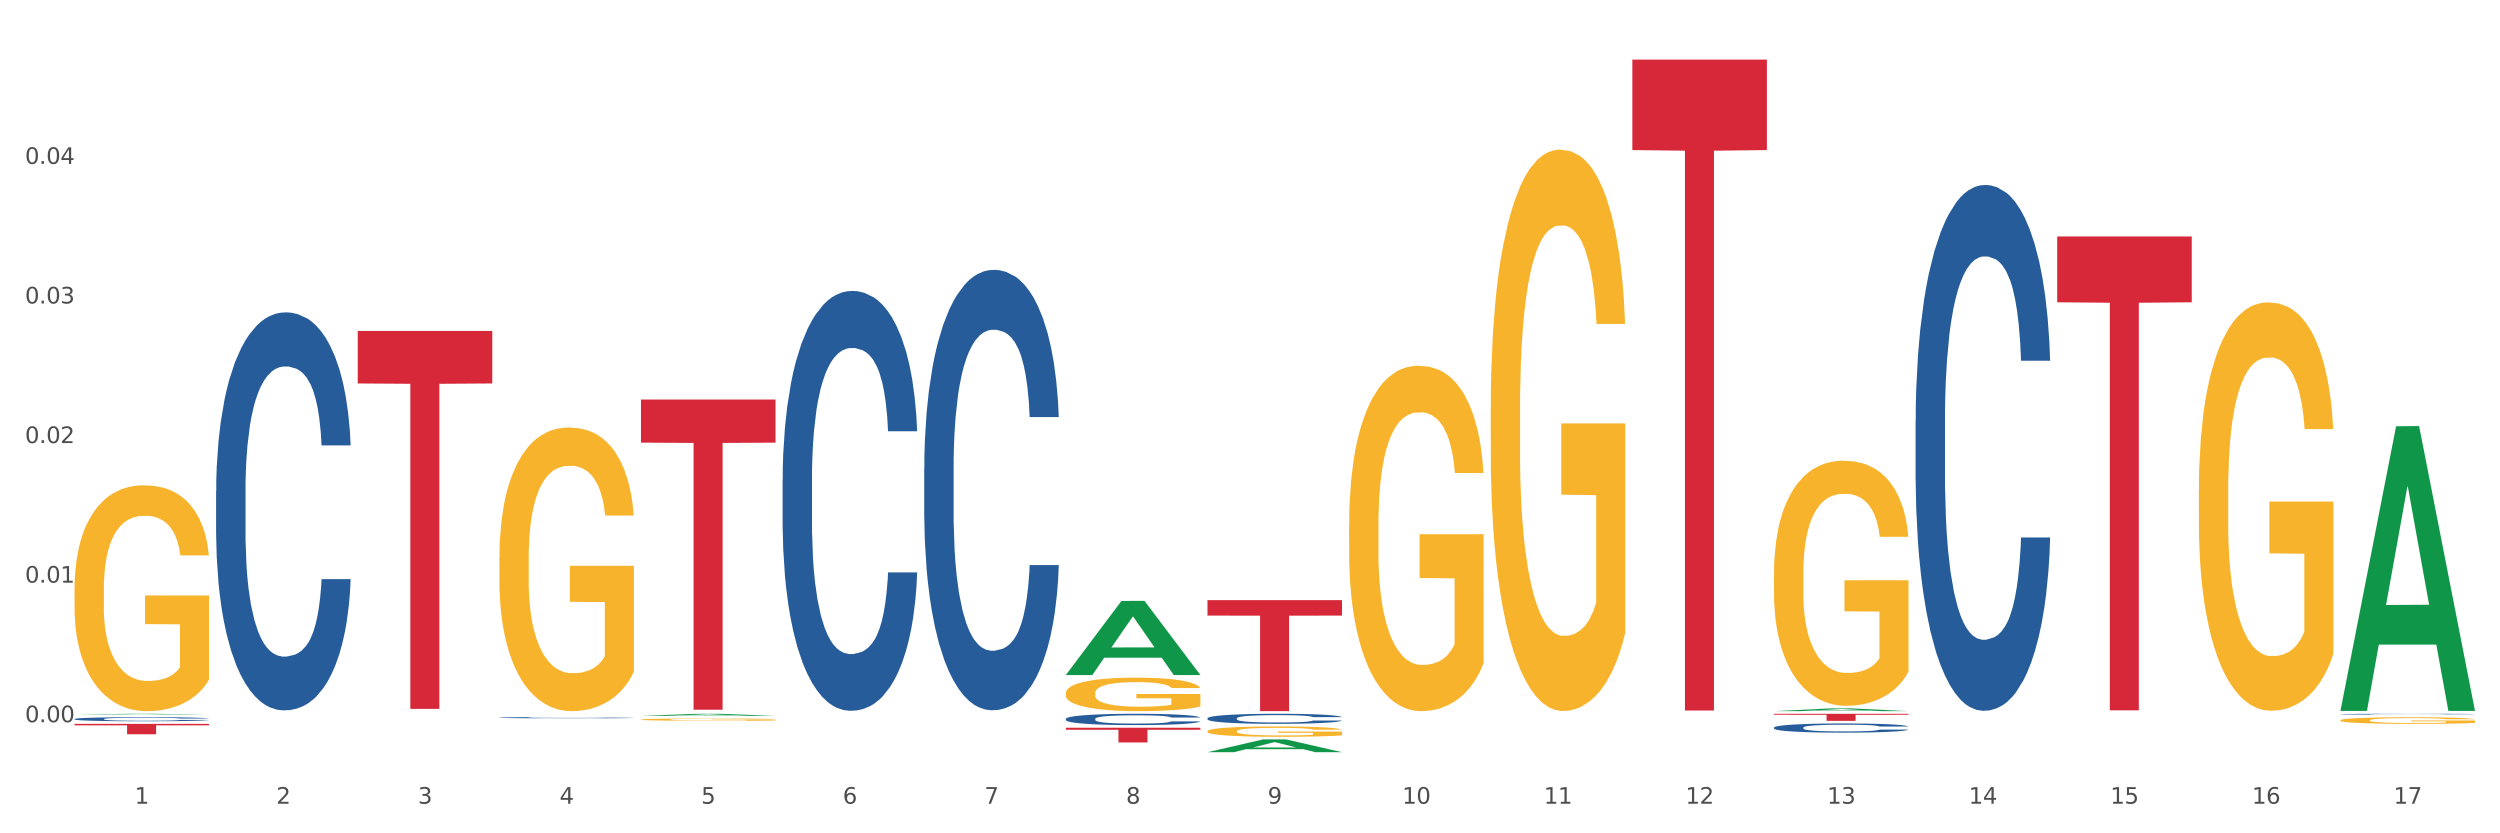<?xml version="1.0" encoding="utf-8" standalone="no"?>
<!DOCTYPE svg PUBLIC "-//W3C//DTD SVG 1.1//EN"
  "http://www.w3.org/Graphics/SVG/1.1/DTD/svg11.dtd">
<svg xmlns:xlink="http://www.w3.org/1999/xlink" width="1080pt" height="360pt" viewBox="0 0 1080 360" xmlns="http://www.w3.org/2000/svg" version="1.1">
 <rect x="0" y="0" width="1080" height="360" fill="#333333" stroke="none"/>
 <defs>
  <style type="text/css">*{stroke-linejoin: round; stroke-linecap: butt}</style>
 </defs>
 <g id="figure_1">
  <g id="patch_1">
   <path d="M 0 360 
L 1080 360 
L 1080 0 
L 0 0 
z
" style="fill: #ffffff; stroke: #ffffff; stroke-linejoin: miter"/>
  </g>
  <g id="axes_1">
   <g id="matplotlib.axis_1">
    <g id="xtick_1">
     <g id="text_1">
      <!-- 1 -->
      <g style="fill: #4d4d4d" transform="translate(58.182 347.204) scale(0.096 -0.096)">
       <defs>
        <path id="DejaVuSans-31" d="M 794 531 
L 1825 531 
L 1825 4091 
L 703 3866 
L 703 4441 
L 1819 4666 
L 2450 4666 
L 2450 531 
L 3481 531 
L 3481 0 
L 794 0 
L 794 531 
z
" transform="scale(0.016)"/>
       </defs>
       <use xlink:href="#DejaVuSans-31"/>
      </g>
     </g>
    </g>
    <g id="xtick_2">
     <g id="text_2">
      <!-- 2 -->
      <g style="fill: #4d4d4d" transform="translate(119.364 347.204) scale(0.096 -0.096)">
       <defs>
        <path id="DejaVuSans-32" d="M 1228 531 
L 3431 531 
L 3431 0 
L 469 0 
L 469 531 
Q 828 903 1448 1529 
Q 2069 2156 2228 2338 
Q 2531 2678 2651 2914 
Q 2772 3150 2772 3378 
Q 2772 3750 2511 3984 
Q 2250 4219 1831 4219 
Q 1534 4219 1204 4116 
Q 875 4013 500 3803 
L 500 4441 
Q 881 4594 1212 4672 
Q 1544 4750 1819 4750 
Q 2544 4750 2975 4387 
Q 3406 4025 3406 3419 
Q 3406 3131 3298 2873 
Q 3191 2616 2906 2266 
Q 2828 2175 2409 1742 
Q 1991 1309 1228 531 
z
" transform="scale(0.016)"/>
       </defs>
       <use xlink:href="#DejaVuSans-32"/>
      </g>
     </g>
    </g>
    <g id="xtick_3">
     <g id="text_3">
      <!-- 3 -->
      <g style="fill: #4d4d4d" transform="translate(180.545 347.204) scale(0.096 -0.096)">
       <defs>
        <path id="DejaVuSans-33" d="M 2597 2516 
Q 3050 2419 3304 2112 
Q 3559 1806 3559 1356 
Q 3559 666 3084 287 
Q 2609 -91 1734 -91 
Q 1441 -91 1130 -33 
Q 819 25 488 141 
L 488 750 
Q 750 597 1062 519 
Q 1375 441 1716 441 
Q 2309 441 2620 675 
Q 2931 909 2931 1356 
Q 2931 1769 2642 2001 
Q 2353 2234 1838 2234 
L 1294 2234 
L 1294 2753 
L 1863 2753 
Q 2328 2753 2575 2939 
Q 2822 3125 2822 3475 
Q 2822 3834 2567 4026 
Q 2313 4219 1838 4219 
Q 1578 4219 1281 4162 
Q 984 4106 628 3988 
L 628 4550 
Q 988 4650 1302 4700 
Q 1616 4750 1894 4750 
Q 2613 4750 3031 4423 
Q 3450 4097 3450 3541 
Q 3450 3153 3228 2886 
Q 3006 2619 2597 2516 
z
" transform="scale(0.016)"/>
       </defs>
       <use xlink:href="#DejaVuSans-33"/>
      </g>
     </g>
    </g>
    <g id="xtick_4">
     <g id="text_4">
      <!-- 4 -->
      <g style="fill: #4d4d4d" transform="translate(241.726 347.204) scale(0.096 -0.096)">
       <defs>
        <path id="DejaVuSans-34" d="M 2419 4116 
L 825 1625 
L 2419 1625 
L 2419 4116 
z
M 2253 4666 
L 3047 4666 
L 3047 1625 
L 3713 1625 
L 3713 1100 
L 3047 1100 
L 3047 0 
L 2419 0 
L 2419 1100 
L 313 1100 
L 313 1709 
L 2253 4666 
z
" transform="scale(0.016)"/>
       </defs>
       <use xlink:href="#DejaVuSans-34"/>
      </g>
     </g>
    </g>
    <g id="xtick_5">
     <g id="text_5">
      <!-- 5 -->
      <g style="fill: #4d4d4d" transform="translate(302.908 347.204) scale(0.096 -0.096)">
       <defs>
        <path id="DejaVuSans-35" d="M 691 4666 
L 3169 4666 
L 3169 4134 
L 1269 4134 
L 1269 2991 
Q 1406 3038 1543 3061 
Q 1681 3084 1819 3084 
Q 2600 3084 3056 2656 
Q 3513 2228 3513 1497 
Q 3513 744 3044 326 
Q 2575 -91 1722 -91 
Q 1428 -91 1123 -41 
Q 819 9 494 109 
L 494 744 
Q 775 591 1075 516 
Q 1375 441 1709 441 
Q 2250 441 2565 725 
Q 2881 1009 2881 1497 
Q 2881 1984 2565 2268 
Q 2250 2553 1709 2553 
Q 1456 2553 1204 2497 
Q 953 2441 691 2322 
L 691 4666 
z
" transform="scale(0.016)"/>
       </defs>
       <use xlink:href="#DejaVuSans-35"/>
      </g>
     </g>
    </g>
    <g id="xtick_6">
     <g id="text_6">
      <!-- 6 -->
      <g style="fill: #4d4d4d" transform="translate(364.089 347.204) scale(0.096 -0.096)">
       <defs>
        <path id="DejaVuSans-36" d="M 2113 2584 
Q 1688 2584 1439 2293 
Q 1191 2003 1191 1497 
Q 1191 994 1439 701 
Q 1688 409 2113 409 
Q 2538 409 2786 701 
Q 3034 994 3034 1497 
Q 3034 2003 2786 2293 
Q 2538 2584 2113 2584 
z
M 3366 4563 
L 3366 3988 
Q 3128 4100 2886 4159 
Q 2644 4219 2406 4219 
Q 1781 4219 1451 3797 
Q 1122 3375 1075 2522 
Q 1259 2794 1537 2939 
Q 1816 3084 2150 3084 
Q 2853 3084 3261 2657 
Q 3669 2231 3669 1497 
Q 3669 778 3244 343 
Q 2819 -91 2113 -91 
Q 1303 -91 875 529 
Q 447 1150 447 2328 
Q 447 3434 972 4092 
Q 1497 4750 2381 4750 
Q 2619 4750 2861 4703 
Q 3103 4656 3366 4563 
z
" transform="scale(0.016)"/>
       </defs>
       <use xlink:href="#DejaVuSans-36"/>
      </g>
     </g>
    </g>
    <g id="xtick_7">
     <g id="text_7">
      <!-- 7 -->
      <g style="fill: #4d4d4d" transform="translate(425.271 347.204) scale(0.096 -0.096)">
       <defs>
        <path id="DejaVuSans-37" d="M 525 4666 
L 3525 4666 
L 3525 4397 
L 1831 0 
L 1172 0 
L 2766 4134 
L 525 4134 
L 525 4666 
z
" transform="scale(0.016)"/>
       </defs>
       <use xlink:href="#DejaVuSans-37"/>
      </g>
     </g>
    </g>
    <g id="xtick_8">
     <g id="text_8">
      <!-- 8 -->
      <g style="fill: #4d4d4d" transform="translate(486.452 347.204) scale(0.096 -0.096)">
       <defs>
        <path id="DejaVuSans-38" d="M 2034 2216 
Q 1584 2216 1326 1975 
Q 1069 1734 1069 1313 
Q 1069 891 1326 650 
Q 1584 409 2034 409 
Q 2484 409 2743 651 
Q 3003 894 3003 1313 
Q 3003 1734 2745 1975 
Q 2488 2216 2034 2216 
z
M 1403 2484 
Q 997 2584 770 2862 
Q 544 3141 544 3541 
Q 544 4100 942 4425 
Q 1341 4750 2034 4750 
Q 2731 4750 3128 4425 
Q 3525 4100 3525 3541 
Q 3525 3141 3298 2862 
Q 3072 2584 2669 2484 
Q 3125 2378 3379 2068 
Q 3634 1759 3634 1313 
Q 3634 634 3220 271 
Q 2806 -91 2034 -91 
Q 1263 -91 848 271 
Q 434 634 434 1313 
Q 434 1759 690 2068 
Q 947 2378 1403 2484 
z
M 1172 3481 
Q 1172 3119 1398 2916 
Q 1625 2713 2034 2713 
Q 2441 2713 2670 2916 
Q 2900 3119 2900 3481 
Q 2900 3844 2670 4047 
Q 2441 4250 2034 4250 
Q 1625 4250 1398 4047 
Q 1172 3844 1172 3481 
z
" transform="scale(0.016)"/>
       </defs>
       <use xlink:href="#DejaVuSans-38"/>
      </g>
     </g>
    </g>
    <g id="xtick_9">
     <g id="text_9">
      <!-- 9 -->
      <g style="fill: #4d4d4d" transform="translate(547.634 347.204) scale(0.096 -0.096)">
       <defs>
        <path id="DejaVuSans-39" d="M 703 97 
L 703 672 
Q 941 559 1184 500 
Q 1428 441 1663 441 
Q 2288 441 2617 861 
Q 2947 1281 2994 2138 
Q 2813 1869 2534 1725 
Q 2256 1581 1919 1581 
Q 1219 1581 811 2004 
Q 403 2428 403 3163 
Q 403 3881 828 4315 
Q 1253 4750 1959 4750 
Q 2769 4750 3195 4129 
Q 3622 3509 3622 2328 
Q 3622 1225 3098 567 
Q 2575 -91 1691 -91 
Q 1453 -91 1209 -44 
Q 966 3 703 97 
z
M 1959 2075 
Q 2384 2075 2632 2365 
Q 2881 2656 2881 3163 
Q 2881 3666 2632 3958 
Q 2384 4250 1959 4250 
Q 1534 4250 1286 3958 
Q 1038 3666 1038 3163 
Q 1038 2656 1286 2365 
Q 1534 2075 1959 2075 
z
" transform="scale(0.016)"/>
       </defs>
       <use xlink:href="#DejaVuSans-39"/>
      </g>
     </g>
    </g>
    <g id="xtick_10">
     <g id="text_10">
      <!-- 10 -->
      <g style="fill: #4d4d4d" transform="translate(605.761 347.204) scale(0.096 -0.096)">
       <defs>
        <path id="DejaVuSans-30" d="M 2034 4250 
Q 1547 4250 1301 3770 
Q 1056 3291 1056 2328 
Q 1056 1369 1301 889 
Q 1547 409 2034 409 
Q 2525 409 2770 889 
Q 3016 1369 3016 2328 
Q 3016 3291 2770 3770 
Q 2525 4250 2034 4250 
z
M 2034 4750 
Q 2819 4750 3233 4129 
Q 3647 3509 3647 2328 
Q 3647 1150 3233 529 
Q 2819 -91 2034 -91 
Q 1250 -91 836 529 
Q 422 1150 422 2328 
Q 422 3509 836 4129 
Q 1250 4750 2034 4750 
z
" transform="scale(0.016)"/>
       </defs>
       <use xlink:href="#DejaVuSans-31"/>
       <use xlink:href="#DejaVuSans-30" transform="translate(63.623 0)"/>
      </g>
     </g>
    </g>
    <g id="xtick_11">
     <g id="text_11">
      <!-- 11 -->
      <g style="fill: #4d4d4d" transform="translate(666.942 347.204) scale(0.096 -0.096)">
       <use xlink:href="#DejaVuSans-31"/>
       <use xlink:href="#DejaVuSans-31" transform="translate(63.623 0)"/>
      </g>
     </g>
    </g>
    <g id="xtick_12">
     <g id="text_12">
      <!-- 12 -->
      <g style="fill: #4d4d4d" transform="translate(728.124 347.204) scale(0.096 -0.096)">
       <use xlink:href="#DejaVuSans-31"/>
       <use xlink:href="#DejaVuSans-32" transform="translate(63.623 0)"/>
      </g>
     </g>
    </g>
    <g id="xtick_13">
     <g id="text_13">
      <!-- 13 -->
      <g style="fill: #4d4d4d" transform="translate(789.305 347.204) scale(0.096 -0.096)">
       <use xlink:href="#DejaVuSans-31"/>
       <use xlink:href="#DejaVuSans-33" transform="translate(63.623 0)"/>
      </g>
     </g>
    </g>
    <g id="xtick_14">
     <g id="text_14">
      <!-- 14 -->
      <g style="fill: #4d4d4d" transform="translate(850.487 347.204) scale(0.096 -0.096)">
       <use xlink:href="#DejaVuSans-31"/>
       <use xlink:href="#DejaVuSans-34" transform="translate(63.623 0)"/>
      </g>
     </g>
    </g>
    <g id="xtick_15">
     <g id="text_15">
      <!-- 15 -->
      <g style="fill: #4d4d4d" transform="translate(911.668 347.204) scale(0.096 -0.096)">
       <use xlink:href="#DejaVuSans-31"/>
       <use xlink:href="#DejaVuSans-35" transform="translate(63.623 0)"/>
      </g>
     </g>
    </g>
    <g id="xtick_16">
     <g id="text_16">
      <!-- 16 -->
      <g style="fill: #4d4d4d" transform="translate(972.849 347.204) scale(0.096 -0.096)">
       <use xlink:href="#DejaVuSans-31"/>
       <use xlink:href="#DejaVuSans-36" transform="translate(63.623 0)"/>
      </g>
     </g>
    </g>
    <g id="xtick_17">
     <g id="text_17">
      <!-- 17 -->
      <g style="fill: #4d4d4d" transform="translate(1034.031 347.204) scale(0.096 -0.096)">
       <use xlink:href="#DejaVuSans-31"/>
       <use xlink:href="#DejaVuSans-37" transform="translate(63.623 0)"/>
      </g>
     </g>
    </g>
    <g id="xtick_18"/>
    <g id="xtick_19"/>
    <g id="xtick_20"/>
    <g id="xtick_21"/>
    <g id="xtick_22"/>
    <g id="xtick_23"/>
    <g id="xtick_24"/>
    <g id="xtick_25"/>
    <g id="xtick_26"/>
    <g id="xtick_27"/>
    <g id="xtick_28"/>
    <g id="xtick_29"/>
    <g id="xtick_30"/>
    <g id="xtick_31"/>
    <g id="xtick_32"/>
    <g id="xtick_33"/>
   </g>
   <g id="matplotlib.axis_2">
    <g id="ytick_1">
     <g id="text_18">
      <!-- 0.00 -->
      <g style="fill: #4d4d4d" transform="translate(10.8 312) scale(0.096 -0.096)">
       <defs>
        <path id="DejaVuSans-2e" d="M 684 794 
L 1344 794 
L 1344 0 
L 684 0 
L 684 794 
z
" transform="scale(0.016)"/>
       </defs>
       <use xlink:href="#DejaVuSans-30"/>
       <use xlink:href="#DejaVuSans-2e" transform="translate(63.623 0)"/>
       <use xlink:href="#DejaVuSans-30" transform="translate(95.41 0)"/>
       <use xlink:href="#DejaVuSans-30" transform="translate(159.033 0)"/>
      </g>
     </g>
    </g>
    <g id="ytick_2">
     <g id="text_19">
      <!-- 0.01 -->
      <g style="fill: #4d4d4d" transform="translate(10.8 251.701) scale(0.096 -0.096)">
       <use xlink:href="#DejaVuSans-30"/>
       <use xlink:href="#DejaVuSans-2e" transform="translate(63.623 0)"/>
       <use xlink:href="#DejaVuSans-30" transform="translate(95.41 0)"/>
       <use xlink:href="#DejaVuSans-31" transform="translate(159.033 0)"/>
      </g>
     </g>
    </g>
    <g id="ytick_3">
     <g id="text_20">
      <!-- 0.02 -->
      <g style="fill: #4d4d4d" transform="translate(10.8 191.403) scale(0.096 -0.096)">
       <use xlink:href="#DejaVuSans-30"/>
       <use xlink:href="#DejaVuSans-2e" transform="translate(63.623 0)"/>
       <use xlink:href="#DejaVuSans-30" transform="translate(95.41 0)"/>
       <use xlink:href="#DejaVuSans-32" transform="translate(159.033 0)"/>
      </g>
     </g>
    </g>
    <g id="ytick_4">
     <g id="text_21">
      <!-- 0.03 -->
      <g style="fill: #4d4d4d" transform="translate(10.8 131.104) scale(0.096 -0.096)">
       <use xlink:href="#DejaVuSans-30"/>
       <use xlink:href="#DejaVuSans-2e" transform="translate(63.623 0)"/>
       <use xlink:href="#DejaVuSans-30" transform="translate(95.41 0)"/>
       <use xlink:href="#DejaVuSans-33" transform="translate(159.033 0)"/>
      </g>
     </g>
    </g>
    <g id="ytick_5">
     <g id="text_22">
      <!-- 0.04 -->
      <g style="fill: #4d4d4d" transform="translate(10.8 70.805) scale(0.096 -0.096)">
       <use xlink:href="#DejaVuSans-30"/>
       <use xlink:href="#DejaVuSans-2e" transform="translate(63.623 0)"/>
       <use xlink:href="#DejaVuSans-30" transform="translate(95.41 0)"/>
       <use xlink:href="#DejaVuSans-34" transform="translate(159.033 0)"/>
      </g>
     </g>
    </g>
    <g id="ytick_6"/>
    <g id="ytick_7"/>
    <g id="ytick_8"/>
    <g id="ytick_9"/>
    <g id="ytick_10"/>
   </g>
   <g id="PolyCollection_1">
    <path d="M 32.175 308.69 
L 32.235 308.69 
L 56.203 308.353 
L 66.15 308.353 
L 90.297 308.691 
L 78.793 308.691 
L 73.58 308.612 
L 48.833 308.612 
L 48.653 308.614 
L 43.62 308.691 
L 32.175 308.691 
L 32.175 308.69 
L 51.949 308.565 
L 70.464 308.565 
L 61.296 308.425 
L 61.176 308.424 
L 61.056 308.425 
L 51.889 308.565 
L 51.949 308.565 
L 32.175 308.69 
z
" clip-path="url(#p01bedbadb2)" style="fill: #109648"/>
    <path d="M 32.175 312.719 
L 90.297 312.719 
L 90.297 313.343 
L 67.434 313.347 
L 67.434 317.207 
L 54.901 317.207 
L 54.901 313.347 
L 32.175 313.343 
L 32.175 312.723 
L 32.175 312.719 
z
" clip-path="url(#p01bedbadb2)" style="fill: #d62839"/>
    <path d="M 1011.078 308.519 
L 1011.146 308.519 
L 1011.146 308.509 
L 1011.352 308.496 
L 1012.108 308.473 
L 1013.07 308.455 
L 1014.719 308.434 
L 1015.612 308.425 
L 1016.78 308.415 
L 1019.185 308.4 
L 1021.933 308.386 
L 1023.856 308.379 
L 1025.299 308.374 
L 1028.528 308.365 
L 1030.383 308.362 
L 1032.307 308.359 
L 1033.956 308.357 
L 1036.704 308.354 
L 1038.902 308.353 
L 1041.444 308.353 
L 1043.574 308.353 
L 1046.391 308.355 
L 1050.513 308.359 
L 1052.093 308.361 
L 1054.223 308.365 
L 1056.421 308.37 
L 1058.208 308.376 
L 1060.269 308.384 
L 1062.398 308.394 
L 1064.46 308.407 
L 1065.902 308.418 
L 1067.07 308.431 
L 1068.101 308.446 
L 1068.856 308.463 
L 1069.2 308.476 
L 1056.627 308.476 
L 1056.284 308.464 
L 1055.597 308.45 
L 1054.91 308.441 
L 1054.154 308.434 
L 1052.986 308.425 
L 1051.956 308.42 
L 1050.238 308.414 
L 1048.658 308.41 
L 1047.353 308.407 
L 1045.772 308.405 
L 1042.406 308.403 
L 1040.001 308.403 
L 1038.49 308.404 
L 1036.635 308.406 
L 1035.055 308.408 
L 1033.2 308.412 
L 1031.757 308.416 
L 1030.314 308.422 
L 1029.49 308.426 
L 1028.253 308.434 
L 1027.429 308.44 
L 1026.33 308.45 
L 1025.711 308.458 
L 1024.612 308.477 
L 1024.131 308.491 
L 1023.925 308.501 
L 1023.788 308.512 
L 1023.788 308.564 
L 1024.2 308.588 
L 1024.543 308.598 
L 1025.093 308.609 
L 1026.124 308.624 
L 1027.635 308.639 
L 1029.215 308.649 
L 1030.52 308.656 
L 1031.757 308.66 
L 1032.994 308.664 
L 1034.505 308.667 
L 1035.742 308.669 
L 1037.597 308.672 
L 1039.795 308.673 
L 1041.513 308.673 
L 1045.017 308.671 
L 1046.597 308.669 
L 1048.108 308.667 
L 1049.757 308.663 
L 1051.063 308.659 
L 1051.818 308.656 
L 1053.055 308.65 
L 1054.017 308.643 
L 1054.841 308.635 
L 1055.391 308.628 
L 1056.009 308.618 
L 1056.49 308.607 
L 1056.627 308.601 
L 1069.2 308.601 
L 1068.925 308.613 
L 1068.444 308.625 
L 1067.482 308.64 
L 1066.727 308.65 
L 1065.559 308.661 
L 1064.322 308.67 
L 1062.605 308.681 
L 1061.024 308.688 
L 1059.376 308.695 
L 1057.589 308.701 
L 1054.36 308.71 
L 1053.192 308.712 
L 1050.719 308.716 
L 1048.795 308.718 
L 1045.979 308.721 
L 1043.093 308.722 
L 1040.07 308.722 
L 1037.391 308.722 
L 1034.437 308.72 
L 1032.582 308.718 
L 1030.52 308.715 
L 1028.116 308.71 
L 1025.849 308.704 
L 1023.719 308.698 
L 1021.727 308.69 
L 1019.872 308.681 
L 1017.467 308.666 
L 1015.681 308.652 
L 1014.375 308.639 
L 1013.482 308.628 
L 1012.589 308.614 
L 1012.108 308.604 
L 1011.352 308.58 
L 1011.078 308.558 
L 1011.078 308.519 
z
" clip-path="url(#p01bedbadb2)" style="fill: #255c99"/>
    <path d="M 827.533 181.973 
L 827.602 181.765 
L 827.602 175.956 
L 827.808 168.072 
L 828.564 153.549 
L 829.526 142.553 
L 831.175 129.689 
L 832.068 124.295 
L 833.236 118.278 
L 835.64 108.527 
L 838.388 100.228 
L 840.312 95.664 
L 841.755 92.759 
L 844.984 87.572 
L 846.839 85.29 
L 848.762 83.423 
L 850.411 82.178 
L 853.159 80.725 
L 855.358 80.103 
L 857.9 79.896 
L 860.03 80.103 
L 862.847 80.933 
L 866.969 83.423 
L 868.549 84.875 
L 870.679 87.365 
L 872.877 90.684 
L 874.663 94.004 
L 876.724 98.776 
L 878.854 105 
L 880.915 112.884 
L 882.358 120.145 
L 883.526 127.822 
L 884.557 137.158 
L 885.312 147.324 
L 885.656 155.831 
L 873.083 155.831 
L 872.74 148.154 
L 872.053 139.855 
L 871.366 134.254 
L 870.61 129.689 
L 869.442 124.502 
L 868.411 121.183 
L 866.694 117.241 
L 865.114 114.751 
L 863.808 113.299 
L 862.228 112.054 
L 858.862 110.809 
L 856.457 110.809 
L 854.946 111.224 
L 853.091 112.261 
L 851.511 113.714 
L 849.656 116.203 
L 848.213 118.901 
L 846.77 122.428 
L 845.946 124.917 
L 844.709 129.482 
L 843.885 133.216 
L 842.785 139.648 
L 842.167 144.212 
L 841.068 156.038 
L 840.587 164.752 
L 840.381 170.769 
L 840.243 177.408 
L 840.243 209.774 
L 840.656 224.297 
L 840.999 230.521 
L 841.549 237.576 
L 842.579 246.704 
L 844.091 255.626 
L 845.671 262.057 
L 846.976 265.999 
L 848.213 268.904 
L 849.45 271.186 
L 850.961 273.261 
L 852.198 274.506 
L 854.053 275.751 
L 856.251 276.373 
L 857.969 276.373 
L 861.472 275.336 
L 863.053 274.298 
L 864.564 272.846 
L 866.213 270.564 
L 867.518 268.074 
L 868.274 266.207 
L 869.511 262.265 
L 870.472 258.115 
L 871.297 253.343 
L 871.847 249.194 
L 872.465 242.97 
L 872.946 235.916 
L 873.083 232.181 
L 885.656 232.181 
L 885.381 239.65 
L 884.9 246.912 
L 883.938 256.663 
L 883.182 262.265 
L 882.015 269.111 
L 880.778 274.921 
L 879.06 281.352 
L 877.48 286.124 
L 875.831 290.274 
L 874.045 294.008 
L 870.816 299.195 
L 869.648 300.647 
L 867.175 303.137 
L 865.251 304.589 
L 862.434 306.042 
L 859.549 306.872 
L 856.526 307.079 
L 853.846 306.664 
L 850.892 305.419 
L 849.037 304.175 
L 846.976 302.307 
L 844.572 299.403 
L 842.304 295.876 
L 840.175 291.726 
L 838.182 286.954 
L 836.327 281.56 
L 833.923 272.639 
L 832.136 263.925 
L 830.831 255.833 
L 829.938 248.987 
L 829.045 240.273 
L 828.564 234.256 
L 827.808 219.733 
L 827.533 206.247 
L 827.533 181.973 
z
" clip-path="url(#p01bedbadb2)" style="fill: #255c99"/>
    <path d="M 766.352 314.32 
L 766.421 314.316 
L 766.421 314.215 
L 766.627 314.077 
L 767.383 313.824 
L 768.344 313.632 
L 769.993 313.408 
L 770.886 313.314 
L 772.054 313.209 
L 774.459 313.038 
L 777.207 312.894 
L 779.131 312.814 
L 780.573 312.763 
L 783.802 312.673 
L 785.657 312.633 
L 787.581 312.601 
L 789.23 312.579 
L 791.978 312.554 
L 794.177 312.543 
L 796.719 312.539 
L 798.848 312.543 
L 801.665 312.557 
L 805.787 312.601 
L 807.367 312.626 
L 809.497 312.669 
L 811.696 312.727 
L 813.482 312.785 
L 815.543 312.868 
L 817.673 312.977 
L 819.734 313.114 
L 821.177 313.241 
L 822.345 313.375 
L 823.375 313.538 
L 824.131 313.715 
L 824.474 313.864 
L 811.902 313.864 
L 811.558 313.73 
L 810.871 313.585 
L 810.184 313.487 
L 809.428 313.408 
L 808.261 313.317 
L 807.23 313.259 
L 805.512 313.19 
L 803.932 313.147 
L 802.627 313.122 
L 801.047 313.1 
L 797.68 313.078 
L 795.276 313.078 
L 793.764 313.086 
L 791.909 313.104 
L 790.329 313.129 
L 788.474 313.172 
L 787.031 313.219 
L 785.589 313.281 
L 784.764 313.324 
L 783.528 313.404 
L 782.703 313.469 
L 781.604 313.581 
L 780.986 313.661 
L 779.886 313.867 
L 779.405 314.019 
L 779.199 314.124 
L 779.062 314.24 
L 779.062 314.804 
L 779.474 315.058 
L 779.818 315.166 
L 780.367 315.289 
L 781.398 315.449 
L 782.909 315.604 
L 784.489 315.716 
L 785.795 315.785 
L 787.031 315.836 
L 788.268 315.876 
L 789.78 315.912 
L 791.016 315.934 
L 792.871 315.955 
L 795.07 315.966 
L 796.787 315.966 
L 800.291 315.948 
L 801.871 315.93 
L 803.383 315.905 
L 805.032 315.865 
L 806.337 315.821 
L 807.093 315.789 
L 808.329 315.72 
L 809.291 315.648 
L 810.116 315.564 
L 810.665 315.492 
L 811.283 315.383 
L 811.764 315.26 
L 811.902 315.195 
L 824.474 315.195 
L 824.2 315.326 
L 823.719 315.452 
L 822.757 315.622 
L 822.001 315.72 
L 820.833 315.839 
L 819.596 315.941 
L 817.879 316.053 
L 816.299 316.136 
L 814.65 316.209 
L 812.864 316.274 
L 809.635 316.364 
L 808.467 316.39 
L 805.993 316.433 
L 804.07 316.458 
L 801.253 316.484 
L 798.367 316.498 
L 795.344 316.502 
L 792.665 316.494 
L 789.711 316.473 
L 787.856 316.451 
L 785.795 316.418 
L 783.39 316.368 
L 781.123 316.306 
L 778.993 316.234 
L 777.001 316.151 
L 775.146 316.057 
L 772.741 315.901 
L 770.955 315.749 
L 769.65 315.608 
L 768.757 315.488 
L 767.863 315.336 
L 767.383 315.231 
L 766.627 314.978 
L 766.352 314.743 
L 766.352 314.32 
z
" clip-path="url(#p01bedbadb2)" style="fill: #255c99"/>
    <path d="M 521.626 310.306 
L 521.695 310.302 
L 521.695 310.191 
L 521.901 310.04 
L 522.657 309.762 
L 523.619 309.552 
L 525.268 309.306 
L 526.161 309.203 
L 527.329 309.087 
L 529.733 308.901 
L 532.481 308.742 
L 534.405 308.655 
L 535.848 308.599 
L 539.077 308.5 
L 540.932 308.456 
L 542.855 308.42 
L 544.504 308.397 
L 547.252 308.369 
L 549.451 308.357 
L 551.993 308.353 
L 554.123 308.357 
L 556.939 308.373 
L 561.062 308.42 
L 562.642 308.448 
L 564.772 308.496 
L 566.97 308.559 
L 568.756 308.623 
L 570.817 308.714 
L 572.947 308.833 
L 575.008 308.984 
L 576.451 309.123 
L 577.619 309.27 
L 578.649 309.449 
L 579.405 309.643 
L 579.749 309.806 
L 567.176 309.806 
L 566.833 309.659 
L 566.146 309.5 
L 565.459 309.393 
L 564.703 309.306 
L 563.535 309.206 
L 562.504 309.143 
L 560.787 309.068 
L 559.207 309.02 
L 557.901 308.992 
L 556.321 308.968 
L 552.955 308.944 
L 550.55 308.944 
L 549.039 308.952 
L 547.184 308.972 
L 545.604 309 
L 543.749 309.048 
L 542.306 309.099 
L 540.863 309.167 
L 540.039 309.214 
L 538.802 309.302 
L 537.978 309.373 
L 536.878 309.496 
L 536.26 309.584 
L 535.161 309.81 
L 534.68 309.977 
L 534.474 310.092 
L 534.336 310.219 
L 534.336 310.838 
L 534.749 311.116 
L 535.092 311.235 
L 535.642 311.37 
L 536.672 311.545 
L 538.184 311.716 
L 539.764 311.839 
L 541.069 311.914 
L 542.306 311.97 
L 543.542 312.013 
L 545.054 312.053 
L 546.291 312.077 
L 548.146 312.101 
L 550.344 312.113 
L 552.062 312.113 
L 555.565 312.093 
L 557.146 312.073 
L 558.657 312.045 
L 560.306 312.001 
L 561.611 311.954 
L 562.367 311.918 
L 563.604 311.843 
L 564.565 311.763 
L 565.39 311.672 
L 565.939 311.592 
L 566.558 311.473 
L 567.039 311.338 
L 567.176 311.267 
L 579.749 311.267 
L 579.474 311.41 
L 578.993 311.549 
L 578.031 311.735 
L 577.275 311.843 
L 576.107 311.974 
L 574.871 312.085 
L 573.153 312.208 
L 571.573 312.299 
L 569.924 312.379 
L 568.138 312.45 
L 564.909 312.549 
L 563.741 312.577 
L 561.268 312.625 
L 559.344 312.652 
L 556.527 312.68 
L 553.642 312.696 
L 550.619 312.7 
L 547.939 312.692 
L 544.985 312.668 
L 543.13 312.645 
L 541.069 312.609 
L 538.665 312.553 
L 536.397 312.486 
L 534.268 312.406 
L 532.275 312.315 
L 530.42 312.212 
L 528.016 312.041 
L 526.229 311.874 
L 524.924 311.72 
L 524.031 311.589 
L 523.138 311.422 
L 522.657 311.307 
L 521.901 311.029 
L 521.626 310.771 
L 521.626 310.306 
z
" clip-path="url(#p01bedbadb2)" style="fill: #255c99"/>
    <path d="M 460.445 310.55 
L 460.514 310.546 
L 460.514 310.421 
L 460.72 310.251 
L 461.475 309.938 
L 462.437 309.702 
L 464.086 309.425 
L 464.979 309.309 
L 466.147 309.179 
L 468.552 308.969 
L 471.3 308.791 
L 473.224 308.692 
L 474.666 308.63 
L 477.895 308.518 
L 479.75 308.469 
L 481.674 308.429 
L 483.323 308.402 
L 486.071 308.371 
L 488.269 308.357 
L 490.811 308.353 
L 492.941 308.357 
L 495.758 308.375 
L 499.88 308.429 
L 501.46 308.46 
L 503.59 308.514 
L 505.789 308.585 
L 507.575 308.657 
L 509.636 308.759 
L 511.766 308.893 
L 513.827 309.063 
L 515.27 309.219 
L 516.437 309.385 
L 517.468 309.585 
L 518.224 309.804 
L 518.567 309.987 
L 505.995 309.987 
L 505.651 309.822 
L 504.964 309.644 
L 504.277 309.523 
L 503.521 309.425 
L 502.353 309.313 
L 501.323 309.242 
L 499.605 309.157 
L 498.025 309.103 
L 496.72 309.072 
L 495.14 309.045 
L 491.773 309.018 
L 489.369 309.018 
L 487.857 309.027 
L 486.002 309.05 
L 484.422 309.081 
L 482.567 309.134 
L 481.124 309.192 
L 479.682 309.268 
L 478.857 309.322 
L 477.621 309.42 
L 476.796 309.501 
L 475.697 309.639 
L 475.079 309.737 
L 473.979 309.992 
L 473.498 310.179 
L 473.292 310.309 
L 473.155 310.452 
L 473.155 311.148 
L 473.567 311.461 
L 473.911 311.595 
L 474.46 311.747 
L 475.491 311.943 
L 477.002 312.135 
L 478.582 312.274 
L 479.888 312.359 
L 481.124 312.421 
L 482.361 312.47 
L 483.872 312.515 
L 485.109 312.542 
L 486.964 312.569 
L 489.163 312.582 
L 490.88 312.582 
L 494.384 312.56 
L 495.964 312.537 
L 497.476 312.506 
L 499.124 312.457 
L 500.43 312.403 
L 501.186 312.363 
L 502.422 312.278 
L 503.384 312.189 
L 504.208 312.086 
L 504.758 311.997 
L 505.376 311.863 
L 505.857 311.711 
L 505.995 311.631 
L 518.567 311.631 
L 518.292 311.792 
L 517.812 311.948 
L 516.85 312.158 
L 516.094 312.278 
L 514.926 312.426 
L 513.689 312.551 
L 511.972 312.689 
L 510.392 312.792 
L 508.743 312.881 
L 506.957 312.962 
L 503.728 313.073 
L 502.56 313.104 
L 500.086 313.158 
L 498.163 313.189 
L 495.346 313.221 
L 492.46 313.238 
L 489.437 313.243 
L 486.758 313.234 
L 483.804 313.207 
L 481.949 313.18 
L 479.888 313.14 
L 477.483 313.078 
L 475.216 313.002 
L 473.086 312.912 
L 471.094 312.81 
L 469.239 312.694 
L 466.834 312.502 
L 465.048 312.314 
L 463.743 312.14 
L 462.849 311.993 
L 461.956 311.805 
L 461.475 311.675 
L 460.72 311.363 
L 460.445 311.073 
L 460.445 310.55 
z
" clip-path="url(#p01bedbadb2)" style="fill: #255c99"/>
    <path d="M 399.263 202.065 
L 399.332 201.891 
L 399.332 197.026 
L 399.538 190.423 
L 400.294 178.259 
L 401.256 169.05 
L 402.905 158.277 
L 403.798 153.759 
L 404.966 148.72 
L 407.37 140.553 
L 410.118 133.602 
L 412.042 129.779 
L 413.485 127.347 
L 416.714 123.003 
L 418.569 121.091 
L 420.493 119.527 
L 422.141 118.485 
L 424.89 117.268 
L 427.088 116.747 
L 429.63 116.573 
L 431.76 116.747 
L 434.577 117.442 
L 438.699 119.527 
L 440.279 120.744 
L 442.409 122.829 
L 444.607 125.609 
L 446.393 128.389 
L 448.455 132.386 
L 450.584 137.599 
L 452.645 144.202 
L 454.088 150.283 
L 455.256 156.713 
L 456.287 164.532 
L 457.042 173.046 
L 457.386 180.171 
L 444.813 180.171 
L 444.47 173.742 
L 443.783 166.791 
L 443.096 162.099 
L 442.34 158.277 
L 441.172 153.932 
L 440.142 151.152 
L 438.424 147.851 
L 436.844 145.766 
L 435.538 144.549 
L 433.958 143.507 
L 430.592 142.464 
L 428.187 142.464 
L 426.676 142.812 
L 424.821 143.68 
L 423.241 144.897 
L 421.386 146.982 
L 419.943 149.241 
L 418.5 152.195 
L 417.676 154.28 
L 416.439 158.103 
L 415.615 161.231 
L 414.515 166.617 
L 413.897 170.44 
L 412.798 180.345 
L 412.317 187.643 
L 412.111 192.682 
L 411.973 198.242 
L 411.973 225.349 
L 412.386 237.513 
L 412.729 242.726 
L 413.279 248.634 
L 414.309 256.279 
L 415.821 263.751 
L 417.401 269.138 
L 418.706 272.439 
L 419.943 274.872 
L 421.18 276.783 
L 422.691 278.521 
L 423.928 279.563 
L 425.783 280.606 
L 427.981 281.127 
L 429.699 281.127 
L 433.203 280.259 
L 434.783 279.39 
L 436.294 278.173 
L 437.943 276.262 
L 439.248 274.177 
L 440.004 272.613 
L 441.241 269.311 
L 442.203 265.836 
L 443.027 261.84 
L 443.577 258.364 
L 444.195 253.151 
L 444.676 247.243 
L 444.813 244.116 
L 457.386 244.116 
L 457.111 250.371 
L 456.63 256.453 
L 455.668 264.62 
L 454.913 269.311 
L 453.745 275.046 
L 452.508 279.911 
L 450.79 285.298 
L 449.21 289.294 
L 447.561 292.769 
L 445.775 295.897 
L 442.546 300.241 
L 441.378 301.458 
L 438.905 303.543 
L 436.981 304.759 
L 434.164 305.975 
L 431.279 306.671 
L 428.256 306.844 
L 425.577 306.497 
L 422.622 305.454 
L 420.767 304.412 
L 418.706 302.848 
L 416.302 300.415 
L 414.035 297.461 
L 411.905 293.986 
L 409.912 289.989 
L 408.057 285.471 
L 405.653 278 
L 403.867 270.702 
L 402.561 263.925 
L 401.668 258.191 
L 400.775 250.892 
L 400.294 245.853 
L 399.538 233.69 
L 399.263 222.395 
L 399.263 202.065 
z
" clip-path="url(#p01bedbadb2)" style="fill: #255c99"/>
    <path d="M 338.082 207.18 
L 338.151 207.014 
L 338.151 202.376 
L 338.357 196.081 
L 339.113 184.484 
L 340.074 175.704 
L 341.723 165.434 
L 342.616 161.126 
L 343.784 156.322 
L 346.189 148.536 
L 348.937 141.91 
L 350.861 138.266 
L 352.304 135.946 
L 355.533 131.805 
L 357.387 129.983 
L 359.311 128.492 
L 360.96 127.498 
L 363.708 126.338 
L 365.907 125.841 
L 368.449 125.675 
L 370.578 125.841 
L 373.395 126.504 
L 377.517 128.492 
L 379.097 129.651 
L 381.227 131.639 
L 383.426 134.29 
L 385.212 136.94 
L 387.273 140.75 
L 389.403 145.72 
L 391.464 152.015 
L 392.907 157.813 
L 394.075 163.943 
L 395.105 171.397 
L 395.861 179.515 
L 396.204 186.307 
L 383.632 186.307 
L 383.288 180.177 
L 382.601 173.551 
L 381.914 169.078 
L 381.159 165.434 
L 379.991 161.292 
L 378.96 158.642 
L 377.243 155.494 
L 375.662 153.506 
L 374.357 152.347 
L 372.777 151.353 
L 369.41 150.359 
L 367.006 150.359 
L 365.494 150.69 
L 363.639 151.518 
L 362.059 152.678 
L 360.204 154.666 
L 358.762 156.819 
L 357.319 159.636 
L 356.494 161.623 
L 355.258 165.268 
L 354.433 168.25 
L 353.334 173.385 
L 352.716 177.03 
L 351.616 186.472 
L 351.136 193.43 
L 350.929 198.234 
L 350.792 203.535 
L 350.792 229.378 
L 351.204 240.974 
L 351.548 245.944 
L 352.097 251.576 
L 353.128 258.865 
L 354.639 265.989 
L 356.22 271.124 
L 357.525 274.272 
L 358.762 276.591 
L 359.998 278.413 
L 361.51 280.07 
L 362.746 281.064 
L 364.601 282.058 
L 366.8 282.555 
L 368.517 282.555 
L 372.021 281.726 
L 373.601 280.898 
L 375.113 279.738 
L 376.762 277.916 
L 378.067 275.928 
L 378.823 274.437 
L 380.059 271.29 
L 381.021 267.977 
L 381.846 264.166 
L 382.395 260.853 
L 383.014 255.883 
L 383.494 250.251 
L 383.632 247.269 
L 396.204 247.269 
L 395.93 253.233 
L 395.449 259.031 
L 394.487 266.817 
L 393.731 271.29 
L 392.563 276.756 
L 391.327 281.395 
L 389.609 286.53 
L 388.029 290.34 
L 386.38 293.654 
L 384.594 296.636 
L 381.365 300.777 
L 380.197 301.937 
L 377.723 303.925 
L 375.8 305.084 
L 372.983 306.244 
L 370.097 306.906 
L 367.075 307.072 
L 364.395 306.741 
L 361.441 305.747 
L 359.586 304.753 
L 357.525 303.262 
L 355.12 300.943 
L 352.853 298.126 
L 350.723 294.813 
L 348.731 291.003 
L 346.876 286.696 
L 344.471 279.573 
L 342.685 272.615 
L 341.38 266.154 
L 340.487 260.688 
L 339.594 253.73 
L 339.113 248.926 
L 338.357 237.33 
L 338.082 226.562 
L 338.082 207.18 
z
" clip-path="url(#p01bedbadb2)" style="fill: #255c99"/>
    <path d="M 1011.078 311.168 
L 1011.146 311.165 
L 1011.146 311.072 
L 1011.284 310.991 
L 1011.97 310.796 
L 1012.999 310.635 
L 1013.754 310.549 
L 1014.509 310.479 
L 1015.401 310.409 
L 1016.499 310.336 
L 1018.489 310.23 
L 1019.724 310.175 
L 1021.234 310.118 
L 1023.978 310.035 
L 1025.969 309.988 
L 1028.027 309.949 
L 1031.39 309.902 
L 1033.585 309.881 
L 1035.919 309.866 
L 1038.732 309.855 
L 1040.859 309.853 
L 1045.526 309.861 
L 1049.506 309.884 
L 1051.427 309.902 
L 1053.897 309.933 
L 1055.201 309.954 
L 1057.328 309.996 
L 1059.524 310.05 
L 1061.034 310.097 
L 1063.299 310.186 
L 1065.014 310.274 
L 1066.592 310.383 
L 1067.416 310.458 
L 1068.033 310.529 
L 1068.582 310.609 
L 1069.131 310.736 
L 1056.78 310.736 
L 1056.299 310.646 
L 1055.544 310.56 
L 1054.446 310.477 
L 1053.486 310.425 
L 1051.839 310.36 
L 1050.329 310.318 
L 1048.751 310.287 
L 1046.829 310.261 
L 1045.32 310.248 
L 1043.192 310.237 
L 1039.007 310.24 
L 1036.193 310.261 
L 1034.272 310.287 
L 1033.037 310.31 
L 1031.939 310.336 
L 1030.703 310.373 
L 1029.262 310.427 
L 1028.233 310.477 
L 1027.204 310.539 
L 1026.38 310.601 
L 1025.625 310.674 
L 1025.008 310.752 
L 1024.527 310.833 
L 1024.116 310.931 
L 1023.773 311.095 
L 1023.773 311.451 
L 1023.91 311.532 
L 1024.253 311.638 
L 1024.665 311.719 
L 1025.351 311.815 
L 1025.969 311.88 
L 1027.135 311.974 
L 1028.439 312.052 
L 1029.468 312.101 
L 1030.498 312.142 
L 1032.282 312.2 
L 1034.272 312.246 
L 1035.987 312.275 
L 1038.32 312.301 
L 1039.899 312.311 
L 1041.271 312.317 
L 1044.634 312.317 
L 1047.035 312.309 
L 1049.712 312.291 
L 1051.77 312.267 
L 1053.486 312.239 
L 1055.407 312.192 
L 1056.642 312.148 
L 1056.642 311.605 
L 1041.546 311.602 
L 1041.546 311.241 
L 1069.2 311.241 
L 1069.2 312.301 
L 1068.033 312.356 
L 1066.73 312.405 
L 1065.357 312.449 
L 1063.299 312.504 
L 1060.828 312.556 
L 1058.632 312.592 
L 1056.299 312.623 
L 1053.554 312.652 
L 1049.986 312.678 
L 1047.79 312.688 
L 1045.045 312.696 
L 1041.82 312.699 
L 1039.007 312.693 
L 1036.262 312.68 
L 1033.38 312.657 
L 1030.566 312.623 
L 1028.439 312.589 
L 1026.312 312.548 
L 1024.047 312.493 
L 1022.263 312.441 
L 1020.891 312.395 
L 1019.381 312.335 
L 1017.734 312.257 
L 1016.499 312.187 
L 1015.401 312.114 
L 1014.234 312.02 
L 1013.411 311.94 
L 1012.587 311.838 
L 1012.107 311.763 
L 1011.558 311.646 
L 1011.146 311.482 
L 1011.078 311.168 
z
" clip-path="url(#p01bedbadb2)" style="fill: #f7b32b"/>
    <path d="M 215.719 310.026 
L 215.788 310.025 
L 215.788 310.012 
L 215.994 309.994 
L 216.75 309.961 
L 217.712 309.936 
L 219.36 309.907 
L 220.254 309.894 
L 221.422 309.881 
L 223.826 309.858 
L 226.574 309.839 
L 228.498 309.829 
L 229.941 309.822 
L 233.17 309.811 
L 235.025 309.805 
L 236.948 309.801 
L 238.597 309.798 
L 241.345 309.795 
L 243.544 309.794 
L 246.086 309.793 
L 248.216 309.794 
L 251.032 309.795 
L 255.155 309.801 
L 256.735 309.804 
L 258.864 309.81 
L 261.063 309.818 
L 262.849 309.825 
L 264.91 309.836 
L 267.04 309.85 
L 269.101 309.868 
L 270.544 309.885 
L 271.712 309.902 
L 272.742 309.924 
L 273.498 309.947 
L 273.842 309.966 
L 261.269 309.966 
L 260.926 309.949 
L 260.238 309.93 
L 259.551 309.917 
L 258.796 309.907 
L 257.628 309.895 
L 256.597 309.887 
L 254.88 309.878 
L 253.3 309.873 
L 251.994 309.869 
L 250.414 309.866 
L 247.048 309.864 
L 244.643 309.864 
L 243.132 309.865 
L 241.277 309.867 
L 239.696 309.87 
L 237.841 309.876 
L 236.399 309.882 
L 234.956 309.89 
L 234.132 309.896 
L 232.895 309.906 
L 232.07 309.915 
L 230.971 309.929 
L 230.353 309.94 
L 229.254 309.967 
L 228.773 309.987 
L 228.567 310 
L 228.429 310.016 
L 228.429 310.089 
L 228.841 310.122 
L 229.185 310.137 
L 229.735 310.153 
L 230.765 310.174 
L 232.277 310.194 
L 233.857 310.209 
L 235.162 310.218 
L 236.399 310.224 
L 237.635 310.229 
L 239.147 310.234 
L 240.383 310.237 
L 242.238 310.24 
L 244.437 310.241 
L 246.154 310.241 
L 249.658 310.239 
L 251.238 310.236 
L 252.75 310.233 
L 254.399 310.228 
L 255.704 310.222 
L 256.46 310.218 
L 257.696 310.209 
L 258.658 310.2 
L 259.483 310.189 
L 260.032 310.179 
L 260.651 310.165 
L 261.132 310.149 
L 261.269 310.14 
L 273.842 310.14 
L 273.567 310.157 
L 273.086 310.174 
L 272.124 310.196 
L 271.368 310.209 
L 270.2 310.225 
L 268.964 310.238 
L 267.246 310.253 
L 265.666 310.263 
L 264.017 310.273 
L 262.231 310.281 
L 259.002 310.293 
L 257.834 310.297 
L 255.361 310.302 
L 253.437 310.306 
L 250.62 310.309 
L 247.735 310.311 
L 244.712 310.311 
L 242.032 310.31 
L 239.078 310.307 
L 237.223 310.305 
L 235.162 310.3 
L 232.757 310.294 
L 230.49 310.286 
L 228.361 310.276 
L 226.368 310.265 
L 224.513 310.253 
L 222.109 310.233 
L 220.322 310.213 
L 219.017 310.194 
L 218.124 310.179 
L 217.231 310.159 
L 216.75 310.145 
L 215.994 310.112 
L 215.719 310.081 
L 215.719 310.026 
z
" clip-path="url(#p01bedbadb2)" style="fill: #255c99"/>
    <path d="M 32.175 310.615 
L 32.244 310.614 
L 32.244 310.569 
L 32.45 310.507 
L 33.206 310.394 
L 34.167 310.309 
L 35.816 310.209 
L 36.709 310.167 
L 37.877 310.12 
L 40.282 310.044 
L 43.03 309.98 
L 44.954 309.944 
L 46.396 309.922 
L 49.625 309.881 
L 51.48 309.863 
L 53.404 309.849 
L 55.053 309.839 
L 57.801 309.828 
L 60 309.823 
L 62.542 309.821 
L 64.671 309.823 
L 67.488 309.83 
L 71.61 309.849 
L 73.19 309.86 
L 75.32 309.88 
L 77.519 309.905 
L 79.305 309.931 
L 81.366 309.968 
L 83.496 310.017 
L 85.557 310.078 
L 87 310.135 
L 88.168 310.194 
L 89.198 310.267 
L 89.954 310.346 
L 90.297 310.412 
L 77.725 310.412 
L 77.381 310.352 
L 76.694 310.288 
L 76.007 310.244 
L 75.251 310.209 
L 74.084 310.168 
L 73.053 310.143 
L 71.335 310.112 
L 69.755 310.093 
L 68.45 310.081 
L 66.87 310.072 
L 63.503 310.062 
L 61.099 310.062 
L 59.587 310.065 
L 57.732 310.073 
L 56.152 310.085 
L 54.297 310.104 
L 52.854 310.125 
L 51.412 310.152 
L 50.587 310.172 
L 49.351 310.207 
L 48.526 310.236 
L 47.427 310.286 
L 46.809 310.322 
L 45.709 310.414 
L 45.228 310.481 
L 45.022 310.528 
L 44.885 310.58 
L 44.885 310.832 
L 45.297 310.945 
L 45.641 310.993 
L 46.19 311.048 
L 47.221 311.119 
L 48.732 311.188 
L 50.312 311.238 
L 51.618 311.269 
L 52.854 311.291 
L 54.091 311.309 
L 55.603 311.325 
L 56.839 311.335 
L 58.694 311.345 
L 60.893 311.35 
L 62.61 311.35 
L 66.114 311.341 
L 67.694 311.333 
L 69.206 311.322 
L 70.855 311.304 
L 72.16 311.285 
L 72.916 311.27 
L 74.152 311.24 
L 75.114 311.208 
L 75.939 311.17 
L 76.488 311.138 
L 77.106 311.09 
L 77.587 311.035 
L 77.725 311.006 
L 90.297 311.006 
L 90.023 311.064 
L 89.542 311.12 
L 88.58 311.196 
L 87.824 311.24 
L 86.656 311.293 
L 85.419 311.338 
L 83.702 311.388 
L 82.122 311.425 
L 80.473 311.458 
L 78.687 311.487 
L 75.458 311.527 
L 74.29 311.538 
L 71.816 311.558 
L 69.893 311.569 
L 67.076 311.58 
L 64.19 311.587 
L 61.167 311.588 
L 58.488 311.585 
L 55.534 311.575 
L 53.679 311.566 
L 51.618 311.551 
L 49.213 311.529 
L 46.946 311.501 
L 44.816 311.469 
L 42.824 311.432 
L 40.969 311.39 
L 38.564 311.32 
L 36.778 311.253 
L 35.473 311.19 
L 34.58 311.137 
L 33.686 311.069 
L 33.206 311.022 
L 32.45 310.909 
L 32.175 310.804 
L 32.175 310.615 
z
" clip-path="url(#p01bedbadb2)" style="fill: #255c99"/>
    <path d="M 154.538 142.965 
L 212.66 142.965 
L 212.66 165.652 
L 189.797 165.806 
L 189.797 306.224 
L 177.263 306.224 
L 177.263 165.806 
L 154.538 165.652 
L 154.538 143.118 
L 154.538 142.965 
z
" clip-path="url(#p01bedbadb2)" style="fill: #d62839"/>
    <path d="M 276.901 172.599 
L 335.023 172.599 
L 335.023 191.221 
L 312.16 191.346 
L 312.16 306.602 
L 299.626 306.602 
L 299.626 191.346 
L 276.901 191.221 
L 276.901 172.724 
L 276.901 172.599 
z
" clip-path="url(#p01bedbadb2)" style="fill: #d62839"/>
    <path d="M 460.445 314.373 
L 518.567 314.373 
L 518.567 315.258 
L 495.704 315.264 
L 495.704 320.737 
L 483.17 320.737 
L 483.17 315.264 
L 460.445 315.258 
L 460.445 314.379 
L 460.445 314.373 
z
" clip-path="url(#p01bedbadb2)" style="fill: #d62839"/>
    <path d="M 521.626 259.268 
L 579.749 259.268 
L 579.749 265.933 
L 556.885 265.978 
L 556.885 307.223 
L 544.352 307.223 
L 544.352 265.978 
L 521.626 265.933 
L 521.626 259.313 
L 521.626 259.268 
z
" clip-path="url(#p01bedbadb2)" style="fill: #d62839"/>
    <path d="M 705.171 25.759 
L 763.293 25.759 
L 763.293 64.834 
L 740.43 65.098 
L 740.43 306.94 
L 727.896 306.94 
L 727.896 65.098 
L 705.171 64.834 
L 705.171 26.024 
L 705.171 25.759 
z
" clip-path="url(#p01bedbadb2)" style="fill: #d62839"/>
    <path d="M 766.352 308.353 
L 824.474 308.353 
L 824.474 308.778 
L 801.611 308.78 
L 801.611 311.409 
L 789.078 311.409 
L 789.078 308.78 
L 766.352 308.778 
L 766.352 308.356 
L 766.352 308.353 
z
" clip-path="url(#p01bedbadb2)" style="fill: #d62839"/>
    <path d="M 888.715 102.147 
L 946.837 102.147 
L 946.837 130.596 
L 923.974 130.788 
L 923.974 306.864 
L 911.44 306.864 
L 911.44 130.788 
L 888.715 130.596 
L 888.715 102.339 
L 888.715 102.147 
z
" clip-path="url(#p01bedbadb2)" style="fill: #d62839"/>
    <path d="M 93.356 212.196 
L 93.425 212.039 
L 93.425 207.642 
L 93.631 201.675 
L 94.387 190.682 
L 95.349 182.36 
L 96.998 172.623 
L 97.891 168.541 
L 99.059 163.987 
L 101.463 156.606 
L 104.211 150.325 
L 106.135 146.87 
L 107.578 144.671 
L 110.807 140.746 
L 112.662 139.018 
L 114.585 137.605 
L 116.234 136.663 
L 118.982 135.563 
L 121.181 135.092 
L 123.723 134.935 
L 125.853 135.092 
L 128.67 135.72 
L 132.792 137.605 
L 134.372 138.704 
L 136.502 140.588 
L 138.7 143.101 
L 140.486 145.614 
L 142.547 149.225 
L 144.677 153.936 
L 146.738 159.904 
L 148.181 165.4 
L 149.349 171.21 
L 150.38 178.277 
L 151.135 185.971 
L 151.479 192.41 
L 138.906 192.41 
L 138.563 186.599 
L 137.876 180.318 
L 137.189 176.078 
L 136.433 172.623 
L 135.265 168.698 
L 134.234 166.185 
L 132.517 163.201 
L 130.937 161.317 
L 129.631 160.218 
L 128.051 159.276 
L 124.685 158.333 
L 122.28 158.333 
L 120.769 158.647 
L 118.914 159.433 
L 117.334 160.532 
L 115.479 162.416 
L 114.036 164.458 
L 112.593 167.127 
L 111.769 169.012 
L 110.532 172.466 
L 109.708 175.293 
L 108.608 180.161 
L 107.99 183.616 
L 106.891 192.567 
L 106.41 199.162 
L 106.204 203.716 
L 106.066 208.741 
L 106.066 233.239 
L 106.479 244.231 
L 106.822 248.942 
L 107.372 254.281 
L 108.402 261.191 
L 109.914 267.943 
L 111.494 272.811 
L 112.799 275.795 
L 114.036 277.993 
L 115.273 279.721 
L 116.784 281.291 
L 118.021 282.233 
L 119.876 283.175 
L 122.074 283.647 
L 123.792 283.647 
L 127.295 282.861 
L 128.876 282.076 
L 130.387 280.977 
L 132.036 279.25 
L 133.341 277.365 
L 134.097 275.952 
L 135.334 272.968 
L 136.296 269.828 
L 137.12 266.216 
L 137.67 263.075 
L 138.288 258.364 
L 138.769 253.025 
L 138.906 250.198 
L 151.479 250.198 
L 151.204 255.852 
L 150.723 261.348 
L 149.761 268.728 
L 149.005 272.968 
L 147.838 278.15 
L 146.601 282.547 
L 144.883 287.415 
L 143.303 291.027 
L 141.654 294.168 
L 139.868 296.994 
L 136.639 300.92 
L 135.471 302.02 
L 132.998 303.904 
L 131.074 305.003 
L 128.257 306.102 
L 125.372 306.731 
L 122.349 306.888 
L 119.669 306.574 
L 116.715 305.631 
L 114.86 304.689 
L 112.799 303.276 
L 110.395 301.077 
L 108.127 298.408 
L 105.998 295.267 
L 104.005 291.655 
L 102.15 287.572 
L 99.746 280.82 
L 97.959 274.225 
L 96.654 268.1 
L 95.761 262.918 
L 94.868 256.323 
L 94.387 251.769 
L 93.631 240.776 
L 93.356 230.569 
L 93.356 212.196 
z
" clip-path="url(#p01bedbadb2)" style="fill: #255c99"/>
    <path d="M 949.896 212.147 
L 949.965 211.985 
L 949.965 206.184 
L 950.102 201.189 
L 950.788 189.104 
L 951.818 179.113 
L 952.572 173.796 
L 953.327 169.445 
L 954.219 165.095 
L 955.317 160.583 
L 957.307 153.976 
L 958.543 150.592 
L 960.052 147.047 
L 962.797 141.891 
L 964.787 138.99 
L 966.846 136.573 
L 970.208 133.673 
L 972.404 132.384 
L 974.737 131.417 
L 977.551 130.772 
L 979.678 130.611 
L 984.344 131.095 
L 988.324 132.545 
L 990.246 133.673 
L 992.716 135.607 
L 994.02 136.896 
L 996.147 139.474 
L 998.343 142.858 
L 999.853 145.758 
L 1002.117 151.237 
L 1003.833 156.715 
L 1005.411 163.483 
L 1006.234 168.156 
L 1006.852 172.507 
L 1007.401 177.502 
L 1007.95 185.398 
L 995.598 185.398 
L 995.118 179.758 
L 994.363 174.441 
L 993.265 169.284 
L 992.304 166.061 
L 990.657 162.033 
L 989.148 159.455 
L 987.569 157.521 
L 985.648 155.91 
L 984.138 155.104 
L 982.011 154.46 
L 977.825 154.621 
L 975.012 155.91 
L 973.09 157.521 
L 971.855 158.971 
L 970.757 160.583 
L 969.522 162.839 
L 968.081 166.223 
L 967.052 169.284 
L 966.022 173.151 
L 965.199 177.019 
L 964.444 181.531 
L 963.826 186.365 
L 963.346 191.36 
L 962.934 197.483 
L 962.591 207.635 
L 962.591 229.71 
L 962.728 234.706 
L 963.072 241.312 
L 963.483 246.308 
L 964.169 252.27 
L 964.787 256.298 
L 965.954 262.099 
L 967.257 266.933 
L 968.287 269.995 
L 969.316 272.573 
L 971.1 276.118 
L 973.09 279.018 
L 974.806 280.791 
L 977.139 282.402 
L 978.717 283.047 
L 980.09 283.369 
L 983.452 283.369 
L 985.854 282.886 
L 988.53 281.758 
L 990.589 280.307 
L 992.304 278.535 
L 994.226 275.634 
L 995.461 272.895 
L 995.461 239.218 
L 980.364 239.056 
L 980.364 216.658 
L 1008.019 216.658 
L 1008.019 282.402 
L 1006.852 285.786 
L 1005.548 288.848 
L 1004.176 291.587 
L 1002.117 294.971 
L 999.647 298.194 
L 997.451 300.449 
L 995.118 302.383 
L 992.373 304.156 
L 988.805 305.767 
L 986.609 306.412 
L 983.864 306.895 
L 980.639 307.056 
L 977.825 306.734 
L 975.08 305.928 
L 972.198 304.478 
L 969.385 302.383 
L 967.257 300.288 
L 965.13 297.71 
L 962.866 294.326 
L 961.082 291.104 
L 959.709 288.203 
L 958.199 284.497 
L 956.553 279.663 
L 955.317 275.312 
L 954.219 270.8 
L 953.053 264.999 
L 952.229 260.004 
L 951.406 253.72 
L 950.926 249.047 
L 950.377 241.796 
L 949.965 231.644 
L 949.896 212.147 
z
" clip-path="url(#p01bedbadb2)" style="fill: #f7b32b"/>
    <path d="M 32.175 254.736 
L 32.244 254.647 
L 32.244 251.439 
L 32.381 248.676 
L 33.067 241.993 
L 34.096 236.468 
L 34.851 233.527 
L 35.606 231.121 
L 36.498 228.715 
L 37.596 226.22 
L 39.586 222.567 
L 40.821 220.695 
L 42.331 218.735 
L 45.076 215.883 
L 47.066 214.279 
L 49.124 212.943 
L 52.487 211.339 
L 54.683 210.626 
L 57.016 210.091 
L 59.829 209.735 
L 61.957 209.645 
L 66.623 209.913 
L 70.603 210.715 
L 72.524 211.339 
L 74.995 212.408 
L 76.299 213.121 
L 78.426 214.547 
L 80.622 216.418 
L 82.131 218.022 
L 84.396 221.052 
L 86.111 224.082 
L 87.69 227.824 
L 88.513 230.408 
L 89.131 232.814 
L 89.68 235.577 
L 90.229 239.943 
L 77.877 239.943 
L 77.397 236.824 
L 76.642 233.884 
L 75.544 231.032 
L 74.583 229.25 
L 72.936 227.022 
L 71.426 225.596 
L 69.848 224.527 
L 67.927 223.636 
L 66.417 223.19 
L 64.29 222.834 
L 60.104 222.923 
L 57.29 223.636 
L 55.369 224.527 
L 54.134 225.329 
L 53.036 226.22 
L 51.801 227.468 
L 50.36 229.339 
L 49.33 231.032 
L 48.301 233.171 
L 47.478 235.31 
L 46.723 237.805 
L 46.105 240.478 
L 45.625 243.24 
L 45.213 246.627 
L 44.87 252.241 
L 44.87 264.449 
L 45.007 267.211 
L 45.35 270.865 
L 45.762 273.628 
L 46.448 276.925 
L 47.066 279.152 
L 48.232 282.36 
L 49.536 285.034 
L 50.566 286.727 
L 51.595 288.153 
L 53.379 290.113 
L 55.369 291.717 
L 57.085 292.697 
L 59.418 293.589 
L 60.996 293.945 
L 62.368 294.123 
L 65.731 294.123 
L 68.133 293.856 
L 70.809 293.232 
L 72.868 292.43 
L 74.583 291.45 
L 76.504 289.846 
L 77.74 288.331 
L 77.74 269.707 
L 62.643 269.617 
L 62.643 257.231 
L 90.297 257.231 
L 90.297 293.589 
L 89.131 295.46 
L 87.827 297.153 
L 86.455 298.668 
L 84.396 300.539 
L 81.926 302.321 
L 79.73 303.569 
L 77.397 304.638 
L 74.652 305.619 
L 71.083 306.51 
L 68.887 306.866 
L 66.143 307.133 
L 62.917 307.223 
L 60.104 307.044 
L 57.359 306.599 
L 54.477 305.797 
L 51.663 304.638 
L 49.536 303.48 
L 47.409 302.054 
L 45.144 300.183 
L 43.36 298.401 
L 41.988 296.797 
L 40.478 294.747 
L 38.831 292.074 
L 37.596 289.668 
L 36.498 287.172 
L 35.332 283.964 
L 34.508 281.202 
L 33.685 277.727 
L 33.204 275.142 
L 32.655 271.132 
L 32.244 265.518 
L 32.175 254.736 
z
" clip-path="url(#p01bedbadb2)" style="fill: #f7b32b"/>
    <path d="M 643.989 176.701 
L 644.058 176.48 
L 644.058 168.506 
L 644.195 161.639 
L 644.881 145.027 
L 645.911 131.294 
L 646.665 123.984 
L 647.42 118.004 
L 648.312 112.023 
L 649.41 105.822 
L 651.4 96.74 
L 652.635 92.089 
L 654.145 87.216 
L 656.89 80.128 
L 658.88 76.141 
L 660.939 72.818 
L 664.301 68.831 
L 666.497 67.059 
L 668.83 65.73 
L 671.644 64.844 
L 673.771 64.623 
L 678.437 65.287 
L 682.417 67.281 
L 684.339 68.831 
L 686.809 71.489 
L 688.113 73.261 
L 690.24 76.805 
L 692.436 81.457 
L 693.946 85.444 
L 696.21 92.975 
L 697.926 100.506 
L 699.504 109.808 
L 700.327 116.232 
L 700.945 122.212 
L 701.494 129.079 
L 702.043 139.932 
L 689.691 139.932 
L 689.211 132.18 
L 688.456 124.87 
L 687.358 117.782 
L 686.397 113.352 
L 684.75 107.815 
L 683.241 104.271 
L 681.662 101.613 
L 679.741 99.398 
L 678.231 98.291 
L 676.104 97.405 
L 671.918 97.626 
L 669.105 99.398 
L 667.183 101.613 
L 665.948 103.607 
L 664.85 105.822 
L 663.615 108.923 
L 662.174 113.574 
L 661.145 117.782 
L 660.115 123.098 
L 659.292 128.414 
L 658.537 134.616 
L 657.919 141.261 
L 657.439 148.128 
L 657.027 156.545 
L 656.684 170.499 
L 656.684 200.845 
L 656.821 207.711 
L 657.164 216.792 
L 657.576 223.659 
L 658.262 231.854 
L 658.88 237.392 
L 660.047 245.366 
L 661.35 252.011 
L 662.38 256.219 
L 663.409 259.763 
L 665.193 264.636 
L 667.183 268.623 
L 668.899 271.06 
L 671.232 273.275 
L 672.81 274.161 
L 674.183 274.604 
L 677.545 274.604 
L 679.947 273.939 
L 682.623 272.389 
L 684.682 270.395 
L 686.397 267.959 
L 688.319 263.972 
L 689.554 260.206 
L 689.554 213.913 
L 674.457 213.691 
L 674.457 182.903 
L 702.112 182.903 
L 702.112 273.275 
L 700.945 277.926 
L 699.641 282.135 
L 698.269 285.9 
L 696.21 290.552 
L 693.74 294.982 
L 691.544 298.083 
L 689.211 300.741 
L 686.466 303.177 
L 682.898 305.392 
L 680.702 306.278 
L 677.957 306.943 
L 674.732 307.164 
L 671.918 306.721 
L 669.173 305.614 
L 666.291 303.62 
L 663.478 300.741 
L 661.35 297.861 
L 659.223 294.317 
L 656.959 289.666 
L 655.174 285.236 
L 653.802 281.249 
L 652.292 276.154 
L 650.645 269.509 
L 649.41 263.529 
L 648.312 257.327 
L 647.146 249.353 
L 646.322 242.486 
L 645.499 233.848 
L 645.018 227.424 
L 644.47 217.457 
L 644.058 203.503 
L 643.989 176.701 
z
" clip-path="url(#p01bedbadb2)" style="fill: #f7b32b"/>
    <path d="M 215.719 241.303 
L 215.788 241.191 
L 215.788 237.162 
L 215.925 233.692 
L 216.611 225.298 
L 217.641 218.359 
L 218.395 214.666 
L 219.15 211.644 
L 220.042 208.622 
L 221.14 205.489 
L 223.13 200.9 
L 224.366 198.55 
L 225.875 196.087 
L 228.62 192.506 
L 230.61 190.492 
L 232.669 188.813 
L 236.031 186.798 
L 238.227 185.903 
L 240.56 185.231 
L 243.374 184.784 
L 245.501 184.672 
L 250.167 185.008 
L 254.147 186.015 
L 256.069 186.798 
L 258.539 188.141 
L 259.843 189.037 
L 261.97 190.827 
L 264.166 193.178 
L 265.676 195.192 
L 267.94 198.997 
L 269.656 202.803 
L 271.234 207.503 
L 272.057 210.749 
L 272.675 213.771 
L 273.224 217.24 
L 273.773 222.724 
L 261.421 222.724 
L 260.941 218.807 
L 260.186 215.114 
L 259.088 211.532 
L 258.127 209.294 
L 256.48 206.496 
L 254.971 204.705 
L 253.392 203.362 
L 251.471 202.243 
L 249.961 201.683 
L 247.834 201.236 
L 243.648 201.348 
L 240.835 202.243 
L 238.913 203.362 
L 237.678 204.369 
L 236.58 205.489 
L 235.345 207.055 
L 233.904 209.406 
L 232.875 211.532 
L 231.845 214.218 
L 231.022 216.904 
L 230.267 220.038 
L 229.649 223.396 
L 229.169 226.865 
L 228.757 231.118 
L 228.414 238.169 
L 228.414 253.502 
L 228.551 256.971 
L 228.895 261.56 
L 229.306 265.029 
L 229.993 269.17 
L 230.61 271.968 
L 231.777 275.997 
L 233.08 279.355 
L 234.11 281.481 
L 235.139 283.272 
L 236.923 285.734 
L 238.913 287.749 
L 240.629 288.98 
L 242.962 290.099 
L 244.54 290.547 
L 245.913 290.771 
L 249.275 290.771 
L 251.677 290.435 
L 254.353 289.651 
L 256.412 288.644 
L 258.127 287.413 
L 260.049 285.398 
L 261.284 283.496 
L 261.284 260.105 
L 246.187 259.993 
L 246.187 244.436 
L 273.842 244.436 
L 273.842 290.099 
L 272.675 292.449 
L 271.371 294.576 
L 269.999 296.478 
L 267.94 298.829 
L 265.47 301.067 
L 263.274 302.634 
L 260.941 303.977 
L 258.196 305.208 
L 254.628 306.327 
L 252.432 306.775 
L 249.687 307.111 
L 246.462 307.223 
L 243.648 306.999 
L 240.903 306.439 
L 238.021 305.432 
L 235.208 303.977 
L 233.08 302.522 
L 230.953 300.731 
L 228.689 298.381 
L 226.905 296.143 
L 225.532 294.128 
L 224.022 291.554 
L 222.376 288.196 
L 221.14 285.175 
L 220.042 282.041 
L 218.876 278.012 
L 218.052 274.542 
L 217.229 270.178 
L 216.749 266.932 
L 216.2 261.896 
L 215.788 254.845 
L 215.719 241.303 
z
" clip-path="url(#p01bedbadb2)" style="fill: #f7b32b"/>
    <path d="M 1011.078 306.889 
L 1011.138 306.773 
L 1035.106 184.155 
L 1045.052 184.04 
L 1069.2 307.12 
L 1057.695 307.12 
L 1052.482 278.459 
L 1027.735 278.459 
L 1027.556 278.921 
L 1022.522 307.12 
L 1011.078 307.12 
L 1011.078 306.889 
L 1030.851 261.355 
L 1049.366 261.239 
L 1040.199 210.274 
L 1040.079 210.042 
L 1039.959 210.389 
L 1030.791 261.239 
L 1030.851 261.355 
L 1011.078 306.889 
z
" clip-path="url(#p01bedbadb2)" style="fill: #109648"/>
    <path d="M 766.352 307.22 
L 766.412 307.219 
L 790.38 306.036 
L 800.327 306.034 
L 824.474 307.223 
L 812.97 307.223 
L 807.757 306.946 
L 783.01 306.946 
L 782.83 306.95 
L 777.797 307.223 
L 766.352 307.223 
L 766.352 307.22 
L 786.126 306.781 
L 804.641 306.78 
L 795.473 306.288 
L 795.353 306.285 
L 795.233 306.289 
L 786.066 306.78 
L 786.126 306.781 
L 766.352 307.22 
z
" clip-path="url(#p01bedbadb2)" style="fill: #109648"/>
    <path d="M 521.626 324.939 
L 521.686 324.934 
L 545.654 319.433 
L 555.601 319.428 
L 579.749 324.95 
L 568.244 324.95 
L 563.031 323.664 
L 538.284 323.664 
L 538.104 323.684 
L 533.071 324.95 
L 521.626 324.95 
L 521.626 324.939 
L 541.4 322.896 
L 559.915 322.891 
L 550.747 320.605 
L 550.628 320.594 
L 550.508 320.61 
L 541.34 322.891 
L 541.4 322.896 
L 521.626 324.939 
z
" clip-path="url(#p01bedbadb2)" style="fill: #109648"/>
    <path d="M 460.445 291.556 
L 460.505 291.526 
L 484.473 259.599 
L 494.42 259.569 
L 518.567 291.616 
L 507.063 291.616 
L 501.85 284.153 
L 477.103 284.153 
L 476.923 284.274 
L 471.89 291.616 
L 460.445 291.616 
L 460.445 291.556 
L 480.218 279.7 
L 498.734 279.67 
L 489.566 266.4 
L 489.446 266.34 
L 489.326 266.43 
L 480.159 279.67 
L 480.218 279.7 
L 460.445 291.556 
z
" clip-path="url(#p01bedbadb2)" style="fill: #109648"/>
    <path d="M 276.901 309.261 
L 276.961 309.26 
L 300.929 308.354 
L 310.875 308.353 
L 335.023 309.262 
L 323.518 309.262 
L 318.305 309.051 
L 293.558 309.051 
L 293.379 309.054 
L 288.345 309.262 
L 276.901 309.262 
L 276.901 309.261 
L 296.674 308.924 
L 315.19 308.923 
L 306.022 308.547 
L 305.902 308.545 
L 305.782 308.548 
L 296.614 308.923 
L 296.674 308.924 
L 276.901 309.261 
z
" clip-path="url(#p01bedbadb2)" style="fill: #109648"/>
    <path d="M 582.808 226.947 
L 582.876 226.811 
L 582.876 221.904 
L 583.014 217.679 
L 583.7 207.457 
L 584.729 199.007 
L 585.484 194.509 
L 586.239 190.83 
L 587.131 187.15 
L 588.229 183.334 
L 590.219 177.746 
L 591.454 174.883 
L 592.964 171.885 
L 595.709 167.524 
L 597.699 165.07 
L 599.757 163.026 
L 603.12 160.573 
L 605.316 159.483 
L 607.649 158.665 
L 610.462 158.12 
L 612.589 157.983 
L 617.256 158.392 
L 621.236 159.619 
L 623.157 160.573 
L 625.628 162.208 
L 626.931 163.299 
L 629.059 165.479 
L 631.254 168.341 
L 632.764 170.795 
L 635.029 175.429 
L 636.744 180.063 
L 638.322 185.787 
L 639.146 189.739 
L 639.764 193.419 
L 640.312 197.644 
L 640.861 204.322 
L 628.51 204.322 
L 628.029 199.552 
L 627.274 195.055 
L 626.176 190.693 
L 625.216 187.967 
L 623.569 184.56 
L 622.059 182.38 
L 620.481 180.744 
L 618.56 179.381 
L 617.05 178.7 
L 614.923 178.154 
L 610.737 178.291 
L 607.923 179.381 
L 606.002 180.744 
L 604.767 181.971 
L 603.669 183.334 
L 602.433 185.242 
L 600.992 188.104 
L 599.963 190.693 
L 598.934 193.964 
L 598.11 197.235 
L 597.355 201.051 
L 596.738 205.14 
L 596.258 209.365 
L 595.846 214.544 
L 595.503 223.131 
L 595.503 241.803 
L 595.64 246.028 
L 595.983 251.616 
L 596.395 255.841 
L 597.081 260.883 
L 597.699 264.291 
L 598.865 269.197 
L 600.169 273.286 
L 601.198 275.876 
L 602.228 278.056 
L 604.012 281.055 
L 606.002 283.508 
L 607.717 285.007 
L 610.05 286.37 
L 611.629 286.915 
L 613.001 287.188 
L 616.364 287.188 
L 618.765 286.779 
L 621.442 285.825 
L 623.5 284.598 
L 625.216 283.099 
L 627.137 280.646 
L 628.372 278.329 
L 628.372 249.844 
L 613.276 249.708 
L 613.276 230.763 
L 640.93 230.763 
L 640.93 286.37 
L 639.764 289.232 
L 638.46 291.822 
L 637.087 294.139 
L 635.029 297.001 
L 632.558 299.727 
L 630.362 301.635 
L 628.029 303.27 
L 625.284 304.769 
L 621.716 306.132 
L 619.52 306.677 
L 616.775 307.086 
L 613.55 307.223 
L 610.737 306.95 
L 607.992 306.269 
L 605.11 305.042 
L 602.296 303.27 
L 600.169 301.498 
L 598.042 299.318 
L 595.777 296.456 
L 593.993 293.73 
L 592.621 291.276 
L 591.111 288.142 
L 589.464 284.053 
L 588.229 280.373 
L 587.131 276.557 
L 585.964 271.65 
L 585.141 267.425 
L 584.317 262.11 
L 583.837 258.158 
L 583.288 252.024 
L 582.876 243.438 
L 582.808 226.947 
z
" clip-path="url(#p01bedbadb2)" style="fill: #f7b32b"/>
    <path d="M 215.719 308.663 
L 215.779 308.663 
L 239.747 308.652 
L 249.694 308.652 
L 273.842 308.663 
L 262.337 308.663 
L 257.124 308.66 
L 232.377 308.66 
L 232.197 308.66 
L 227.164 308.663 
L 215.719 308.663 
L 215.719 308.663 
L 235.493 308.659 
L 254.008 308.659 
L 244.84 308.654 
L 244.72 308.654 
L 244.601 308.654 
L 235.433 308.659 
L 235.493 308.659 
L 215.719 308.663 
z
" clip-path="url(#p01bedbadb2)" style="fill: #109648"/>
    <path d="M 460.445 299.436 
L 460.514 299.423 
L 460.514 298.947 
L 460.651 298.537 
L 461.337 297.545 
L 462.366 296.726 
L 463.121 296.289 
L 463.876 295.932 
L 464.768 295.575 
L 465.866 295.205 
L 467.856 294.663 
L 469.091 294.386 
L 470.601 294.095 
L 473.346 293.672 
L 475.336 293.434 
L 477.394 293.235 
L 480.757 292.998 
L 482.953 292.892 
L 485.286 292.812 
L 488.099 292.76 
L 490.227 292.746 
L 494.893 292.786 
L 498.873 292.905 
L 500.794 292.998 
L 503.265 293.156 
L 504.568 293.262 
L 506.696 293.473 
L 508.892 293.751 
L 510.401 293.989 
L 512.666 294.439 
L 514.381 294.888 
L 515.96 295.443 
L 516.783 295.827 
L 517.401 296.184 
L 517.95 296.593 
L 518.499 297.241 
L 506.147 297.241 
L 505.666 296.779 
L 504.912 296.342 
L 503.814 295.919 
L 502.853 295.655 
L 501.206 295.324 
L 499.696 295.113 
L 498.118 294.954 
L 496.197 294.822 
L 494.687 294.756 
L 492.56 294.703 
L 488.374 294.716 
L 485.56 294.822 
L 483.639 294.954 
L 482.404 295.073 
L 481.306 295.205 
L 480.071 295.39 
L 478.63 295.668 
L 477.6 295.919 
L 476.571 296.236 
L 475.747 296.554 
L 474.993 296.924 
L 474.375 297.321 
L 473.895 297.73 
L 473.483 298.233 
L 473.14 299.066 
L 473.14 300.877 
L 473.277 301.287 
L 473.62 301.829 
L 474.032 302.239 
L 474.718 302.728 
L 475.336 303.058 
L 476.502 303.534 
L 477.806 303.931 
L 478.835 304.182 
L 479.865 304.393 
L 481.649 304.684 
L 483.639 304.922 
L 485.354 305.068 
L 487.688 305.2 
L 489.266 305.253 
L 490.638 305.279 
L 494.001 305.279 
L 496.403 305.24 
L 499.079 305.147 
L 501.137 305.028 
L 502.853 304.883 
L 504.774 304.645 
L 506.01 304.42 
L 506.01 301.657 
L 490.913 301.644 
L 490.913 299.806 
L 518.567 299.806 
L 518.567 305.2 
L 517.401 305.477 
L 516.097 305.729 
L 514.724 305.953 
L 512.666 306.231 
L 510.195 306.495 
L 508 306.681 
L 505.666 306.839 
L 502.922 306.985 
L 499.353 307.117 
L 497.157 307.17 
L 494.413 307.209 
L 491.187 307.223 
L 488.374 307.196 
L 485.629 307.13 
L 482.747 307.011 
L 479.933 306.839 
L 477.806 306.667 
L 475.679 306.456 
L 473.414 306.178 
L 471.63 305.914 
L 470.258 305.676 
L 468.748 305.372 
L 467.101 304.975 
L 465.866 304.618 
L 464.768 304.248 
L 463.601 303.772 
L 462.778 303.362 
L 461.955 302.847 
L 461.474 302.463 
L 460.925 301.868 
L 460.514 301.035 
L 460.445 299.436 
z
" clip-path="url(#p01bedbadb2)" style="fill: #f7b32b"/>
    <path d="M 521.626 315.895 
L 521.695 315.891 
L 521.695 315.744 
L 521.832 315.617 
L 522.518 315.311 
L 523.548 315.058 
L 524.303 314.924 
L 525.057 314.814 
L 525.949 314.703 
L 527.047 314.589 
L 529.037 314.422 
L 530.273 314.336 
L 531.782 314.247 
L 534.527 314.116 
L 536.517 314.043 
L 538.576 313.981 
L 541.938 313.908 
L 544.134 313.875 
L 546.467 313.851 
L 549.281 313.835 
L 551.408 313.83 
L 556.074 313.843 
L 560.054 313.879 
L 561.976 313.908 
L 564.446 313.957 
L 565.75 313.99 
L 567.877 314.055 
L 570.073 314.141 
L 571.583 314.214 
L 573.847 314.353 
L 575.563 314.491 
L 577.141 314.663 
L 577.965 314.781 
L 578.582 314.891 
L 579.131 315.018 
L 579.68 315.217 
L 567.328 315.217 
L 566.848 315.075 
L 566.093 314.94 
L 564.995 314.81 
L 564.034 314.728 
L 562.387 314.626 
L 560.878 314.561 
L 559.299 314.512 
L 557.378 314.471 
L 555.868 314.451 
L 553.741 314.434 
L 549.555 314.438 
L 546.742 314.471 
L 544.82 314.512 
L 543.585 314.548 
L 542.487 314.589 
L 541.252 314.646 
L 539.811 314.732 
L 538.782 314.81 
L 537.752 314.907 
L 536.929 315.005 
L 536.174 315.12 
L 535.556 315.242 
L 535.076 315.368 
L 534.664 315.523 
L 534.321 315.78 
L 534.321 316.339 
L 534.459 316.466 
L 534.802 316.633 
L 535.213 316.759 
L 535.9 316.91 
L 536.517 317.012 
L 537.684 317.159 
L 538.988 317.282 
L 540.017 317.359 
L 541.046 317.424 
L 542.83 317.514 
L 544.82 317.588 
L 546.536 317.632 
L 548.869 317.673 
L 550.447 317.69 
L 551.82 317.698 
L 555.182 317.698 
L 557.584 317.685 
L 560.26 317.657 
L 562.319 317.62 
L 564.034 317.575 
L 565.956 317.502 
L 567.191 317.433 
L 567.191 316.58 
L 552.094 316.576 
L 552.094 316.009 
L 579.749 316.009 
L 579.749 317.673 
L 578.582 317.759 
L 577.278 317.836 
L 575.906 317.906 
L 573.847 317.991 
L 571.377 318.073 
L 569.181 318.13 
L 566.848 318.179 
L 564.103 318.224 
L 560.535 318.265 
L 558.339 318.281 
L 555.594 318.293 
L 552.369 318.297 
L 549.555 318.289 
L 546.81 318.269 
L 543.928 318.232 
L 541.115 318.179 
L 538.988 318.126 
L 536.86 318.061 
L 534.596 317.975 
L 532.812 317.894 
L 531.439 317.82 
L 529.93 317.726 
L 528.283 317.604 
L 527.047 317.494 
L 525.949 317.38 
L 524.783 317.233 
L 523.959 317.106 
L 523.136 316.947 
L 522.656 316.829 
L 522.107 316.645 
L 521.695 316.388 
L 521.626 315.895 
z
" clip-path="url(#p01bedbadb2)" style="fill: #f7b32b"/>
    <path d="M 766.352 247.954 
L 766.421 247.857 
L 766.421 244.376 
L 766.558 241.379 
L 767.244 234.127 
L 768.273 228.132 
L 769.028 224.941 
L 769.783 222.331 
L 770.675 219.72 
L 771.773 217.013 
L 773.763 213.048 
L 774.998 211.018 
L 776.508 208.891 
L 779.253 205.797 
L 781.243 204.056 
L 783.301 202.606 
L 786.664 200.866 
L 788.86 200.092 
L 791.193 199.512 
L 794.006 199.125 
L 796.134 199.028 
L 800.8 199.319 
L 804.78 200.189 
L 806.701 200.866 
L 809.172 202.026 
L 810.476 202.799 
L 812.603 204.346 
L 814.799 206.377 
L 816.308 208.117 
L 818.573 211.405 
L 820.288 214.692 
L 821.867 218.753 
L 822.69 221.557 
L 823.308 224.168 
L 823.857 227.165 
L 824.406 231.903 
L 812.054 231.903 
L 811.574 228.519 
L 810.819 225.328 
L 809.721 222.234 
L 808.76 220.3 
L 807.113 217.883 
L 805.603 216.336 
L 804.025 215.176 
L 802.104 214.209 
L 800.594 213.725 
L 798.467 213.339 
L 794.281 213.435 
L 791.467 214.209 
L 789.546 215.176 
L 788.311 216.046 
L 787.213 217.013 
L 785.978 218.366 
L 784.537 220.397 
L 783.507 222.234 
L 782.478 224.555 
L 781.655 226.875 
L 780.9 229.583 
L 780.282 232.483 
L 779.802 235.481 
L 779.39 239.155 
L 779.047 245.246 
L 779.047 258.493 
L 779.184 261.49 
L 779.527 265.455 
L 779.939 268.452 
L 780.625 272.029 
L 781.243 274.447 
L 782.409 277.928 
L 783.713 280.828 
L 784.743 282.665 
L 785.772 284.212 
L 787.556 286.34 
L 789.546 288.08 
L 791.262 289.144 
L 793.595 290.111 
L 795.173 290.497 
L 796.545 290.691 
L 799.908 290.691 
L 802.31 290.401 
L 804.986 289.724 
L 807.044 288.854 
L 808.76 287.79 
L 810.681 286.05 
L 811.917 284.406 
L 811.917 264.198 
L 796.82 264.101 
L 796.82 250.661 
L 824.474 250.661 
L 824.474 290.111 
L 823.308 292.141 
L 822.004 293.978 
L 820.632 295.622 
L 818.573 297.652 
L 816.103 299.586 
L 813.907 300.94 
L 811.574 302.1 
L 808.829 303.164 
L 805.26 304.131 
L 803.064 304.517 
L 800.32 304.807 
L 797.094 304.904 
L 794.281 304.711 
L 791.536 304.227 
L 788.654 303.357 
L 785.84 302.1 
L 783.713 300.843 
L 781.586 299.296 
L 779.321 297.266 
L 777.537 295.332 
L 776.165 293.591 
L 774.655 291.367 
L 773.008 288.467 
L 771.773 285.856 
L 770.675 283.149 
L 769.509 279.668 
L 768.685 276.671 
L 767.862 272.9 
L 767.381 270.096 
L 766.832 265.745 
L 766.421 259.653 
L 766.352 247.954 
z
" clip-path="url(#p01bedbadb2)" style="fill: #f7b32b"/>
    <path d="M 276.901 310.851 
L 276.969 310.85 
L 276.969 310.817 
L 277.107 310.789 
L 277.793 310.721 
L 278.822 310.665 
L 279.577 310.635 
L 280.332 310.611 
L 281.224 310.586 
L 282.322 310.561 
L 284.312 310.524 
L 285.547 310.505 
L 287.057 310.485 
L 289.801 310.456 
L 291.792 310.44 
L 293.85 310.426 
L 297.213 310.41 
L 299.408 310.403 
L 301.742 310.397 
L 304.555 310.394 
L 306.682 310.393 
L 311.349 310.395 
L 315.329 310.404 
L 317.25 310.41 
L 319.72 310.421 
L 321.024 310.428 
L 323.152 310.442 
L 325.347 310.461 
L 326.857 310.478 
L 329.122 310.509 
L 330.837 310.539 
L 332.415 310.577 
L 333.239 310.604 
L 333.856 310.628 
L 334.405 310.656 
L 334.954 310.7 
L 322.603 310.7 
L 322.122 310.669 
L 321.367 310.639 
L 320.269 310.61 
L 319.309 310.592 
L 317.662 310.569 
L 316.152 310.555 
L 314.574 310.544 
L 312.652 310.535 
L 311.143 310.53 
L 309.015 310.527 
L 304.83 310.528 
L 302.016 310.535 
L 300.095 310.544 
L 298.86 310.552 
L 297.762 310.561 
L 296.526 310.574 
L 295.085 310.593 
L 294.056 310.61 
L 293.027 310.632 
L 292.203 310.653 
L 291.448 310.679 
L 290.831 310.706 
L 290.35 310.734 
L 289.939 310.768 
L 289.596 310.825 
L 289.596 310.949 
L 289.733 310.977 
L 290.076 311.014 
L 290.488 311.042 
L 291.174 311.076 
L 291.792 311.099 
L 292.958 311.131 
L 294.262 311.158 
L 295.291 311.175 
L 296.321 311.19 
L 298.105 311.21 
L 300.095 311.226 
L 301.81 311.236 
L 304.143 311.245 
L 305.722 311.249 
L 307.094 311.251 
L 310.457 311.251 
L 312.858 311.248 
L 315.535 311.242 
L 317.593 311.233 
L 319.309 311.223 
L 321.23 311.207 
L 322.465 311.192 
L 322.465 311.003 
L 307.369 311.002 
L 307.369 310.876 
L 335.023 310.876 
L 335.023 311.245 
L 333.856 311.264 
L 332.553 311.281 
L 331.18 311.297 
L 329.122 311.316 
L 326.651 311.334 
L 324.455 311.346 
L 322.122 311.357 
L 319.377 311.367 
L 315.809 311.376 
L 313.613 311.38 
L 310.868 311.383 
L 307.643 311.384 
L 304.83 311.382 
L 302.085 311.377 
L 299.203 311.369 
L 296.389 311.357 
L 294.262 311.346 
L 292.135 311.331 
L 289.87 311.312 
L 288.086 311.294 
L 286.714 311.278 
L 285.204 311.257 
L 283.557 311.23 
L 282.322 311.205 
L 281.224 311.18 
L 280.057 311.147 
L 279.234 311.119 
L 278.41 311.084 
L 277.93 311.058 
L 277.381 311.017 
L 276.969 310.96 
L 276.901 310.851 
z
" clip-path="url(#p01bedbadb2)" style="fill: #f7b32b"/>
   </g>
  </g>
 </g>
 <defs>
  <clipPath id="p01bedbadb2">
   <rect x="32.175" y="10.8" width="1037.025" height="329.109"/>
  </clipPath>
 </defs>
</svg>
